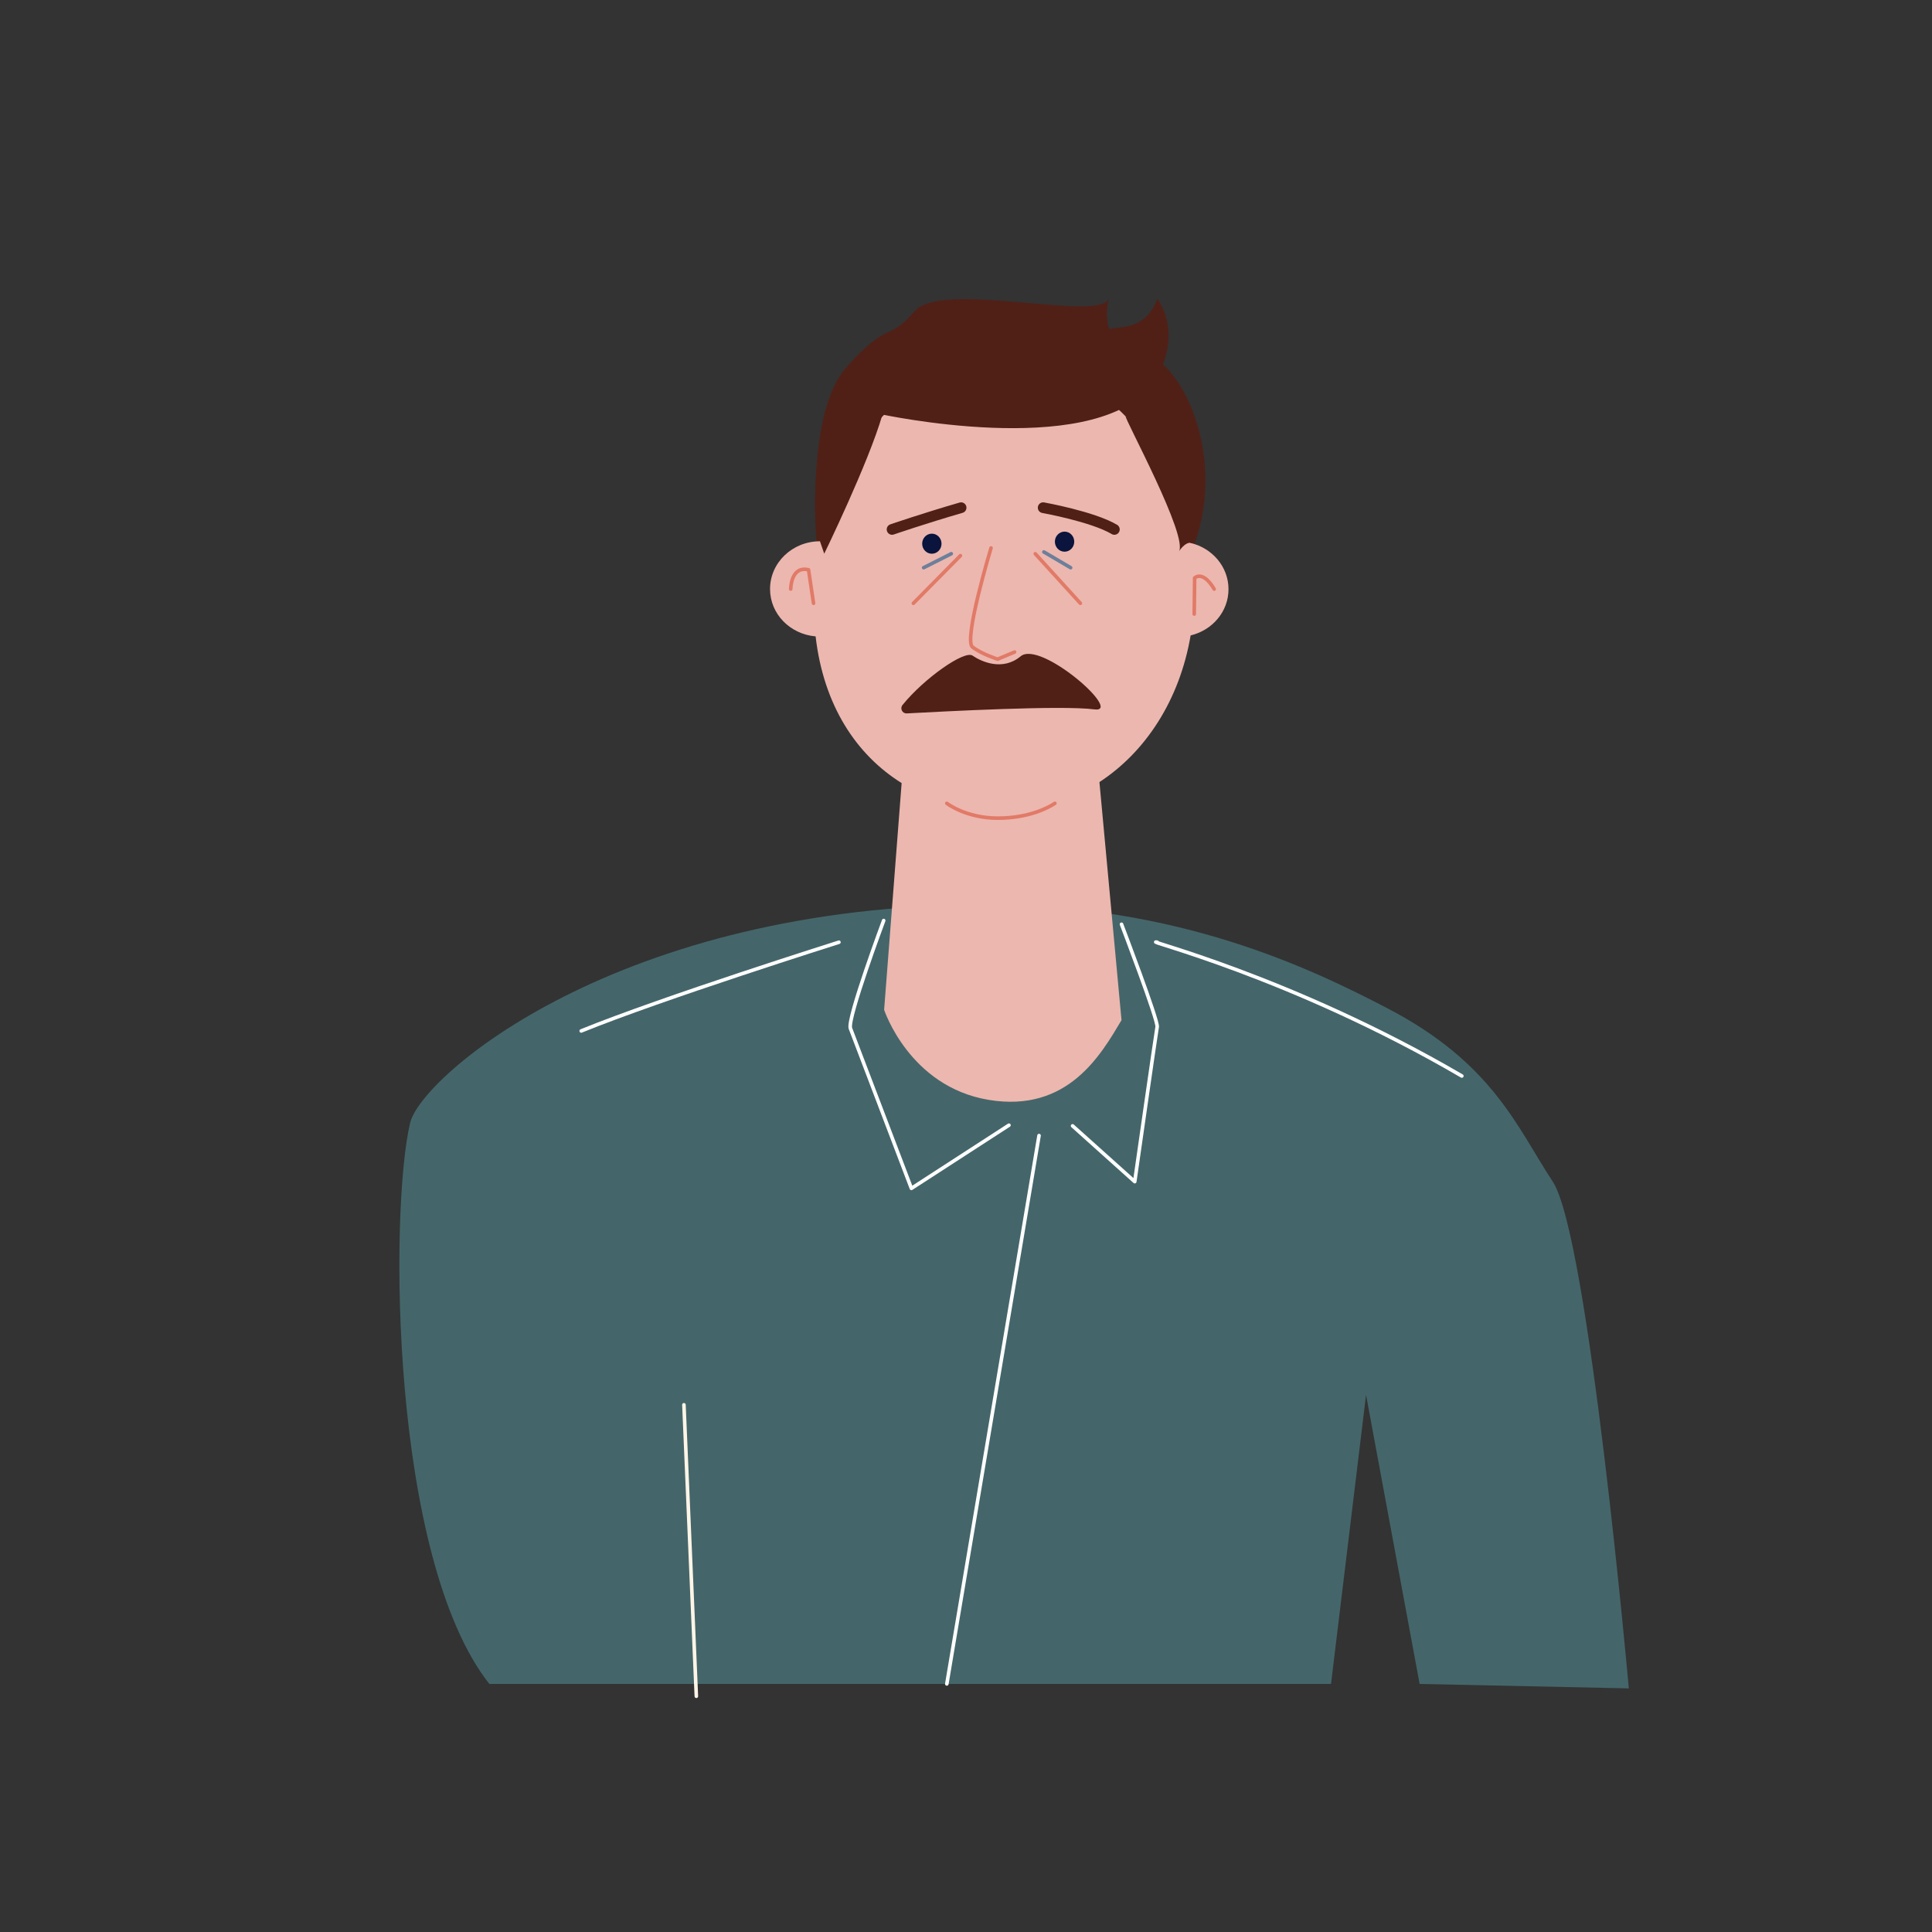 <?xml version="1.0" encoding="utf-8"?>
<!-- Generator: Adobe Illustrator 25.4.1, SVG Export Plug-In . SVG Version: 6.00 Build 0)  -->
<svg version="1.1" xmlns="http://www.w3.org/2000/svg" xmlns:xlink="http://www.w3.org/1999/xlink" x="0px" y="0px"
	 viewBox="0 0 1080 1080" style="enable-background:new 0 0 1080 1080;" xml:space="preserve">
<rect x="0" y="0" width="1080" height="1080" fill="#333333" stroke="none"/>
<style type="text/css">
	.st0{fill:#E5B872;}
	.st1{fill:#3366A8;}
	.st2{fill:#EDD1A2;}
	.st3{fill:#E2AD45;}
	.st4{fill:#131B52;}
	.st5{fill:none;stroke:#FFFFFF;stroke-width:4;stroke-linecap:round;stroke-linejoin:round;stroke-miterlimit:10;}
	.st6{fill:#FFFFFF;}
	.st7{fill:none;stroke:#131B52;stroke-width:3;stroke-linecap:round;stroke-linejoin:round;stroke-miterlimit:10;}
	.st8{fill:#502017;}
	.st9{fill:#44666A;}
	.st10{fill:none;stroke:#FFFFFF;stroke-width:2;stroke-linecap:round;stroke-linejoin:round;stroke-miterlimit:10;}
	.st11{fill:#ECB7AF;}
	.st12{fill:none;stroke:#E17A67;stroke-width:2;stroke-linecap:round;stroke-linejoin:round;stroke-miterlimit:10;}
	.st13{fill:#0A143C;}
	.st14{fill:none;stroke:#502017;stroke-width:5.985;stroke-linecap:round;stroke-linejoin:round;stroke-miterlimit:10;}
	.st15{fill:none;stroke:#FFF5E7;stroke-width:2;stroke-linecap:round;stroke-linejoin:round;stroke-miterlimit:10;}
	.st16{fill:none;stroke:#6D7F9A;stroke-width:2;stroke-linecap:round;stroke-linejoin:round;stroke-miterlimit:10;}
	.st17{fill:none;stroke:#DBD4C8;stroke-width:18;stroke-linecap:round;stroke-linejoin:round;stroke-miterlimit:10;}
	.st18{fill:none;stroke:#B25D50;stroke-width:8;stroke-miterlimit:10;}
	.st19{fill:#B25D50;}
	.st20{fill:none;stroke:#B25D50;stroke-width:20;stroke-miterlimit:10;}
	.st21{fill:#98ADCD;}
	.st22{fill:none;stroke:#A4412E;stroke-linecap:round;stroke-linejoin:round;stroke-miterlimit:10;}
	.st23{fill:none;stroke:#FFFFFF;stroke-linecap:round;stroke-linejoin:round;stroke-miterlimit:10;}
	.st24{fill:#A4412E;}
	.st25{fill:none;stroke:#A4412E;stroke-width:0.552;stroke-linecap:round;stroke-linejoin:round;stroke-miterlimit:10;}
	.st26{fill:none;stroke:#131B52;stroke-width:2.944;stroke-linecap:round;stroke-linejoin:round;stroke-miterlimit:10;}
	.st27{fill:none;stroke:#502017;stroke-width:1.211;stroke-linecap:round;stroke-linejoin:round;stroke-miterlimit:10;}
	.st28{fill:none;stroke:#0A143C;stroke-miterlimit:10;}
	.st29{fill:none;stroke:#5479AE;stroke-linecap:round;stroke-linejoin:round;stroke-miterlimit:10;}
	.st30{fill:none;stroke:#DBD4C8;stroke-width:2;stroke-linecap:round;stroke-linejoin:round;stroke-miterlimit:10;}
	.st31{fill:#DBD4C8;}
	.st32{fill:none;stroke:#E2AD45;stroke-miterlimit:10;}
	.st33{fill:none;stroke:#E2AD45;stroke-miterlimit:10;stroke-dasharray:2.724,2.724;}
	.st34{fill:none;stroke:#E2AD45;stroke-miterlimit:10;stroke-dasharray:3.052,3.052;}
	.st35{fill:none;stroke:#E2AD45;stroke-miterlimit:10;stroke-dasharray:3,3;}
	.st36{fill:#1F4D54;}
	.st37{fill:#F3F1EE;}
	.st38{fill:#E17A67;}
	.st39{fill:none;stroke:#E17A67;stroke-width:0.552;stroke-linecap:round;stroke-linejoin:round;stroke-miterlimit:10;}
	.st40{fill:none;stroke:#D89932;stroke-width:2.944;stroke-linecap:round;stroke-linejoin:round;stroke-miterlimit:10;}
	.st41{fill:none;stroke:#E17A67;stroke-width:1.211;stroke-linecap:round;stroke-linejoin:round;stroke-miterlimit:10;}
	.st42{fill:none;stroke:#E17A67;stroke-linecap:round;stroke-linejoin:round;stroke-miterlimit:10;}
	.st43{fill:none;stroke:#ADA394;stroke-width:8;stroke-linecap:round;stroke-linejoin:round;stroke-miterlimit:10;}
	.st44{fill:none;stroke:#ADA394;stroke-width:18;stroke-linecap:round;stroke-linejoin:round;stroke-miterlimit:10;}
	.st45{fill:none;stroke:#E59288;stroke-width:18;stroke-linecap:round;stroke-linejoin:round;stroke-miterlimit:10;}
	.st46{fill:none;stroke:#ECB7AF;stroke-linecap:round;stroke-linejoin:round;stroke-miterlimit:10;}
	.st47{fill:none;stroke:#EBE9E4;stroke-linecap:round;stroke-linejoin:round;stroke-miterlimit:10;}
	.st48{fill:none;stroke:#3366A8;stroke-width:47;stroke-linecap:round;stroke-linejoin:round;stroke-miterlimit:10;}
	.st49{fill:none;stroke:#98ADCD;stroke-width:4;stroke-linecap:round;stroke-linejoin:round;stroke-miterlimit:10;}
	.st50{fill:none;stroke:#131B52;stroke-width:4;stroke-linecap:round;stroke-linejoin:round;stroke-miterlimit:10;}
	.st51{fill:#FFE2E0;}
	.st52{fill:none;stroke:#E59288;stroke-width:2;stroke-linecap:round;stroke-linejoin:round;stroke-miterlimit:10;}
	.st53{fill:none;stroke:#502017;stroke-width:12;stroke-linecap:round;stroke-linejoin:round;stroke-miterlimit:10;}
	.st54{fill:none;stroke:#98ADCD;stroke-miterlimit:10;}
</style>
<g id="Layer_1">
	<g>
		<g>
			<path class="st8" d="M458.36,302.58c0,0-1.47,4.14-1.89,0.06c-1.68-16.26-2.88-75.18,16.23-96.85
				c23.91-27.1,23.55-14.35,38.61-31.88c15.06-17.53,102.73,6.38,108.57-6.91c0,0-7.44,25.5,16.47,29.22
				c23.91,3.72,49.41,57.31,31.45,107.87"/>
			<path class="st9" d="M763.63,779.72l29.95,161.61l116.94,2.48c0,0-22.53-252.93-42.51-283.26
				c-19.97-30.33-33.37-66.14-92.35-96.87c-43.25-22.54-117.19-58.02-224.3-57.97c-205.8,0.09-315.93,96.03-322.09,121.97
				c-11.48,48.42-11.32,242.99,44.28,313.66h470.5L763.63,779.72z"/>
			<g>
				<line class="st10" x1="580.83" y1="634.8" x2="529.28" y2="941.32"/>
				<path class="st10" d="M646.88,526.71c-10.11-1.64,74.44,18.82,170.29,74.78"/>
				<path class="st10" d="M468.96,526.71c0,0-98.99,31.24-144.05,49.59"/>
				<path class="st10" d="M564.01,628.99l-54.53,35.32l-34.12-89.53c-1.71-5.72,18.62-60.19,18.62-60.19"/>
				<path class="st10" d="M599.58,629.37l34.74,31.17c0,0,11.86-82.95,12.54-86.48c0.68-3.53-19.93-57.39-19.93-57.39"/>
			</g>
			<path class="st11" d="M686.74,329.37c0-12.59-9.14-23.08-21.4-25.9c-10.99-59.05-57.33-102.35-104.71-102.35
				c-47.45,0-90.07,42.5-102.33,101.46c-15.38,0.03-27.84,11.97-27.84,26.69c0,13.95,11.22,25.27,25.47,26.47
				c4.46,38.68,22.83,66.24,48.09,82l-9.79,126.74c0,0,14.1,42.98,58.43,50.35c44.33,7.37,62.83-25.37,74.27-44.55l-12.34-133.09
				c25.83-16.87,44.81-45.84,50.98-81.98C677.71,352.31,686.74,341.89,686.74,329.37z"/>
			<g>
				<path class="st12" d="M554,306.31c0,0-15.54,51.41-10.36,55.39c5.18,3.98,14.04,6.77,14.04,6.77l9.47-3.98"/>
				<path class="st12" d="M442.02,329.28c0,0,0-13.15,9.96-10.76l2.79,18.73"/>
				<path class="st12" d="M678.73,329.32c0,0-5.58-10.33-10.92-6.27l-0.23,20.22"/>
				<ellipse class="st13" cx="520.91" cy="303.93" rx="5.41" ry="5.61"/>
				<ellipse class="st13" cx="595.1" cy="302.79" rx="5.41" ry="5.61"/>
				<path class="st14" d="M498.67,295.95c0,0,17.66-6.08,38.59-12.15"/>
				<path class="st14" d="M583.14,283.8c0,0,27.8,5,39.8,12.15"/>
				<path class="st8" d="M543.64,366.48c-4.54-3.1-27.12,12.74-39.14,27.64c-1.56,1.94-0.1,4.81,2.38,4.68
					c20.71-1.09,86.6-4.66,104.88-2.25c16.53,2.18-30.11-38.94-41.22-29.67C560.49,375.25,548.69,369.94,543.64,366.48z"/>
				<path class="st12" d="M529.28,449.07c0,0,10.71,8.28,28.42,8.28c17.71,0,28.62-6.04,31.99-8.28"/>
			</g>
			<g>
				<path class="st8" d="M647.82,208.87c12.78-25.5-0.97-41.87-0.97-41.87s-3.12,12.31-16,15.23
					c-14.03,3.18-80.77,5.89-120.13,18.89c-9.23,3.05-14,8.96-16.47,14.76c-6.83-1.41-35.89,67.83-35.89,67.83v18.86l2.39,6.96
					c0,0,24.76-50.78,32.55-77.78C507.71,234.69,623.85,256.69,647.82,208.87z"/>
				<path class="st8" d="M665.97,269.3c0,0-35.26-36.49-36.66-36.49c-1.4,0,35.83,68.31,29.53,75.74c0,0,3.56-5.98,7.31-5.04
					C669.53,304.36,665.97,269.3,665.97,269.3z"/>
			</g>
			<line class="st12" x1="536.89" y1="310.61" x2="510.58" y2="337.25"/>
			<line class="st12" x1="578.72" y1="309.55" x2="603.93" y2="337.25"/>
			<line class="st15" x1="382.32" y1="785.29" x2="389.26" y2="948.23"/>
		</g>
		<line class="st16" x1="531.77" y1="309.53" x2="516.33" y2="317.34"/>
		<line class="st16" x1="583.54" y1="308.55" x2="598.49" y2="317.34"/>
	</g>
</g>
<g id="Layer_3">
</g>
<g id="Layer_2">
</g>
</svg>
